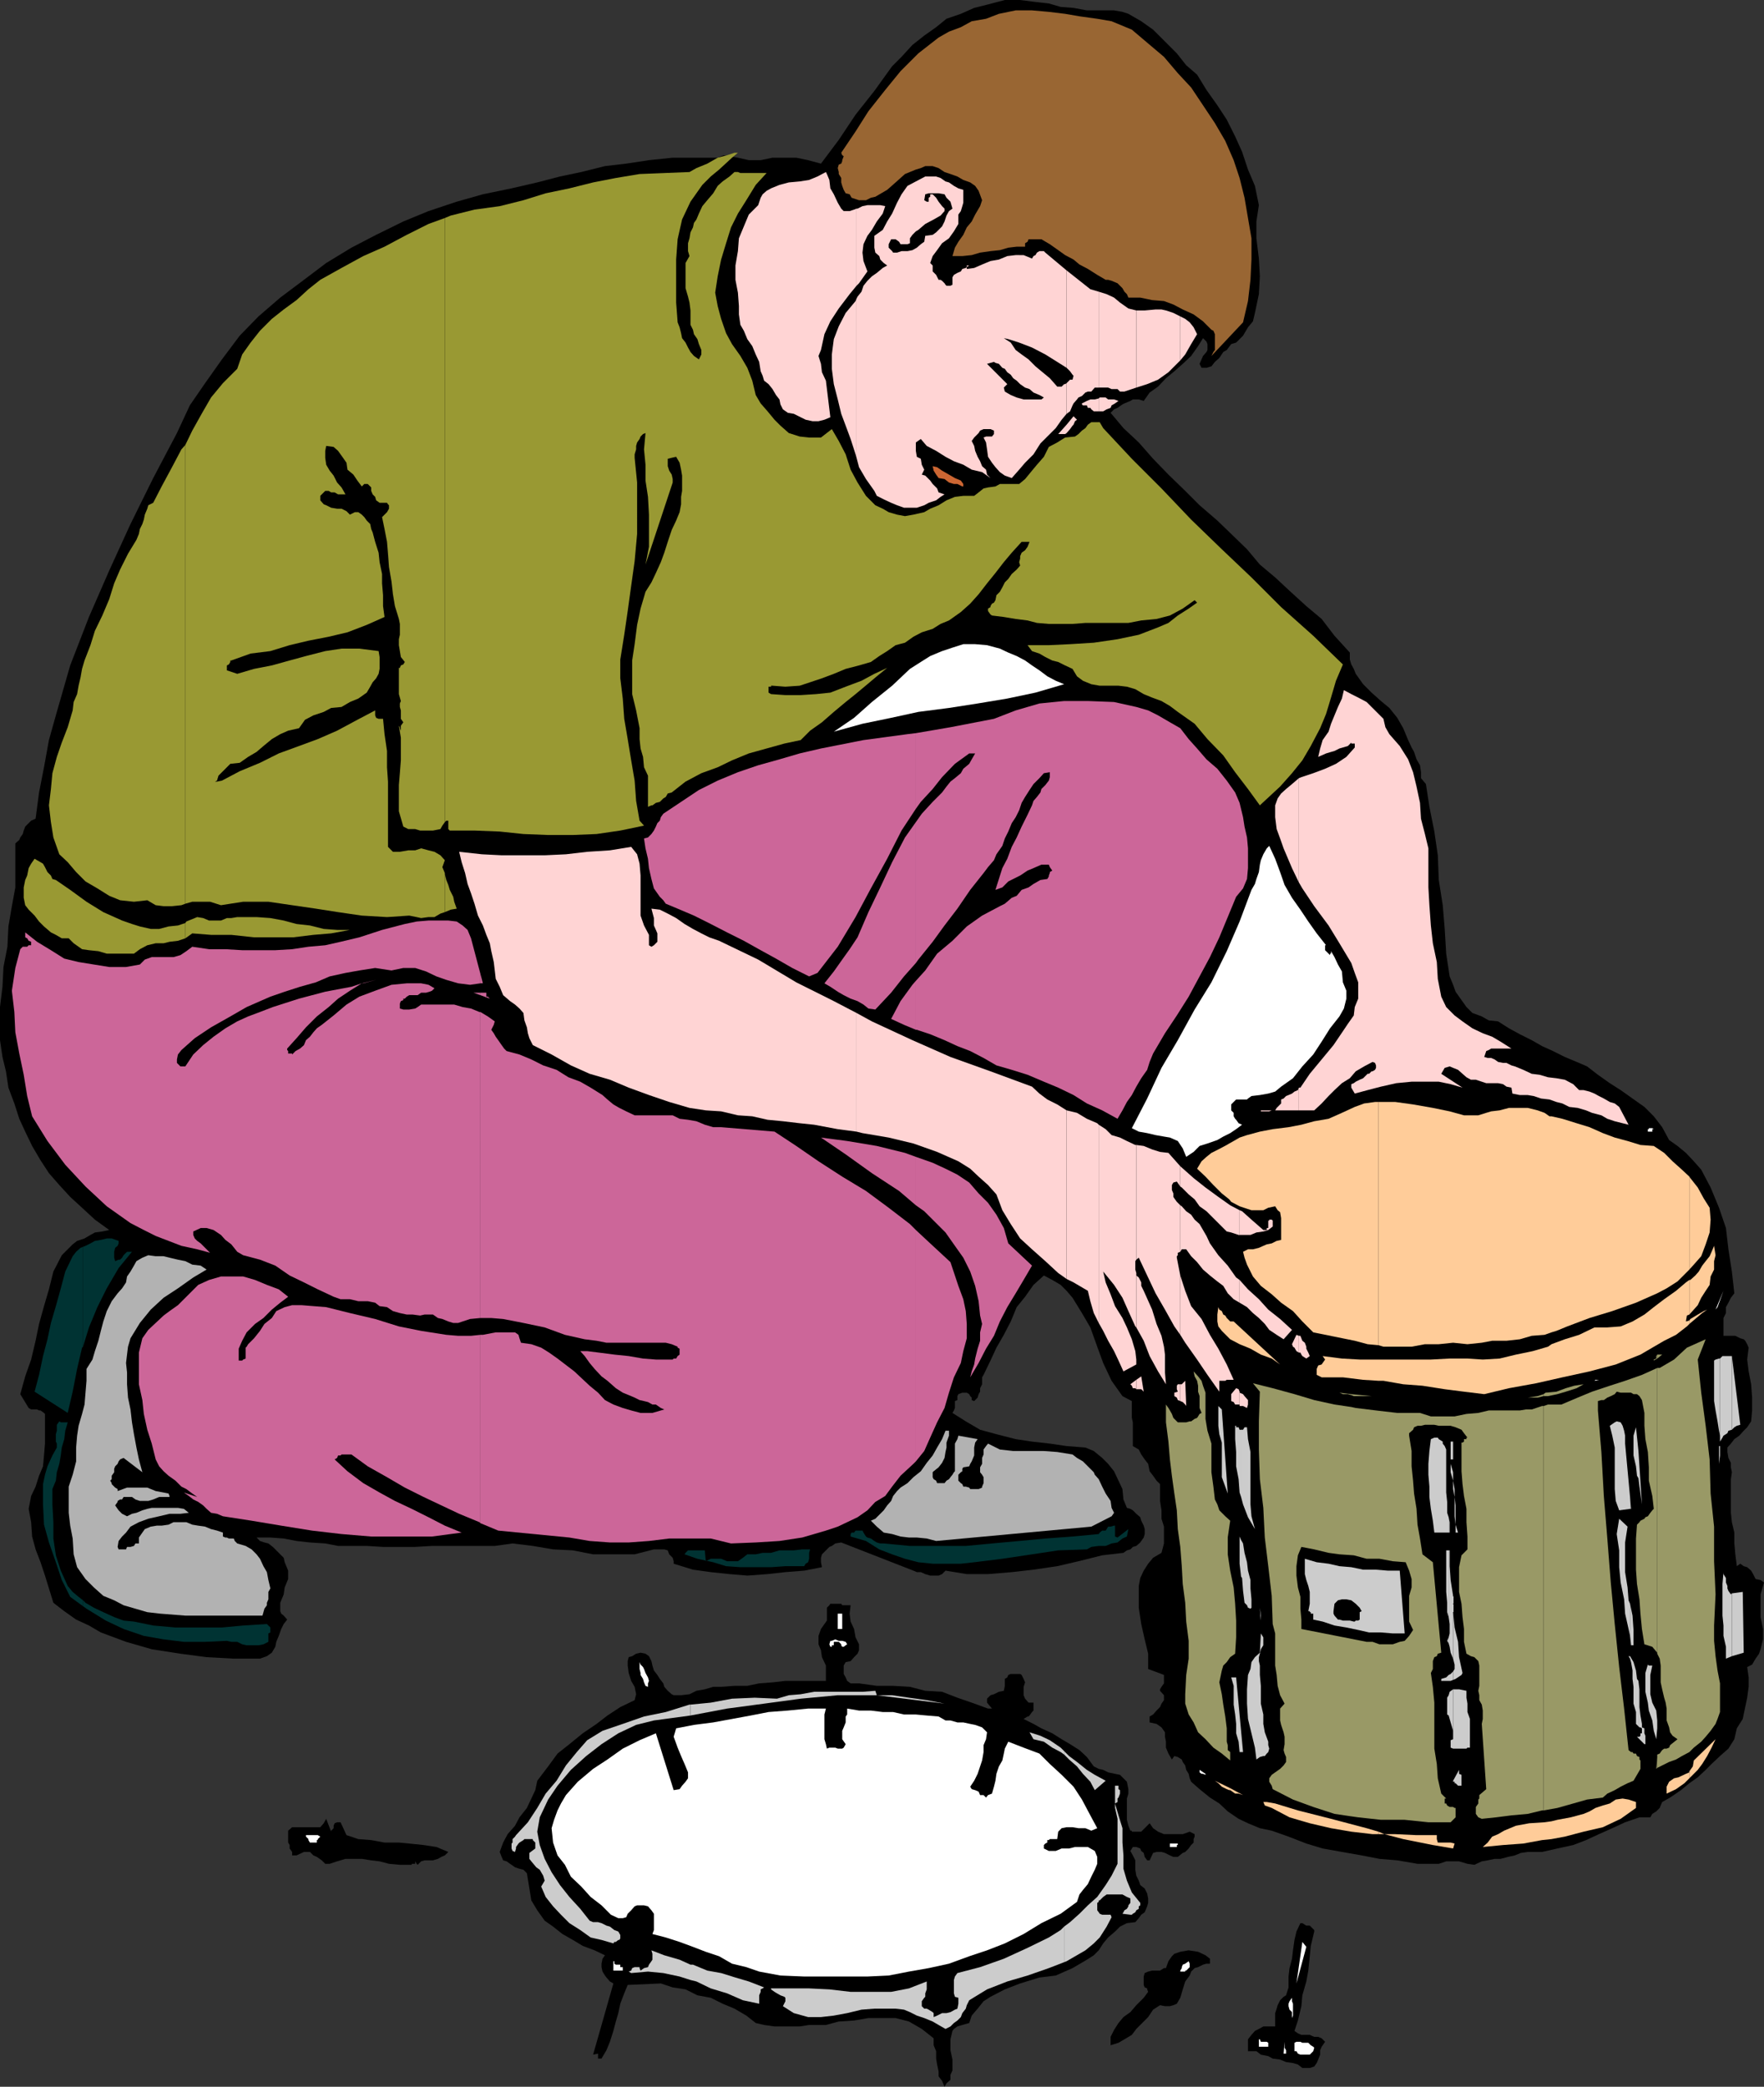 <svg xmlns="http://www.w3.org/2000/svg" width="356.902" height="422.098"><rect width="100%" height="100%" fill="#333333" stroke="none"/><path d="m242.203 15.098 1.899 3.101 2.199 3.098 1.902 2.902 1.7 3.399 1.398 3.101 1.199 3.598 1.402 3.3.801 3.903-.5 3.297v3.402l.5 4.098.2 3.601-.2 3.602-.8 3.797L253.5 65l-1 1.2-1 1.698-1.398 1.399-1 .3-.899 1.2-.703.402-.797 1.2-.902.8-.7.899-1 .3h-1l-.398-.8.399-.899.3-.699.7-.8.199-.403v-1.2l-.2-.5-.699-.699-1 1.602L241 72l-1.7 1.598-1.698 1.5-1.7 1.402-1.601 1.7-1.7 1.198-1.199 1.7-1-.301h-1.199l-.5.3-1.203.5-.398.2-1 .703-.7.297-.699.703 2.598 3.098 3.101 2.902 2.899 3.297L236.402 96l3.399 3.297 2.902 2.902 3.598 3.098 2.8 2.703 3.2 3.098 2.601 3.101 3.098 2.598 2.902 2.703 3.399 3.098 3.101 2.601 2.598 3.399 3.102 3.402v1.398l.3 1 .5.899.399 1 1.5 2.101 1.699 1.7 1.902 1.699 1.7 1.402 1.601 2 1.2 2.098.5 1.203.5 1.2.699 1.5.5.898.5 1.5.699 1.199.199 1.402v1.2l1 1.199.703 4.601 1 5 .7 4.801.199 5 .8 5.098.399 4.8.3 5 .7 4.602.699 1.7.5 1.398 1.203 1.699 1 1.402 1.2 1.2 1.898.699 1.402.8 1.899.2L305.3 208l2.199 1.2 2.402 1.198 2.098 1.2 2.203 1 2.399 1.199 2.398 1 2.102.902 2.199 1.7 2.402 1.699 2.2 1.402 2.398 1.7 2.402 1.698 1.899 1.899L336.3 228l1.402 2.598 1.7 1.199 1.699 1.402 1.601 1.7 1.5 1.699 1.899 3.601 1.699 4.098 1.402 4.101.5 4.301.7 4.5.5 4.399-.7.902-.5 1-.5.898v1.2l-.5 1v3.601h2.399l1 .5.699.2.3.3.399.7.3.699-.3 2.402.3 2.398.5 2.602.2 2.7v2.597l-.2 2.203-.8 1.2-.7.698-.898 1-1 .7-.699.902-.703.797v.902l.203 1.2.5 1v.898l.2 1-.2 1.402V306l.2 1.898.5 2.102v2.2l.199 2.198.3 2.399.7-.5.699.5.699.203.8.7.403.698.5 1 1 .2.7.5-.7 2.402v4.598l.5 2.402v2.098l-.5 2-.3.902-.7 1-.703 1.2-1 .5.3 2.097v1.902l-.3 2.2-.398 1.898-.5 2.402-1.2 1.899-.5 2.199-1.199 1.902-1.703 1.5-1.7 1.598-1.198 1.203-1.602 1.5-1.7 1.2-1.698 1.398-2.2 1.5-1.601.902-.301.7-.2.5-.698.698-.801.5-.399.7h-2.199l-2.902 1-2.598 1.199L323.5 371l-2.598 1.2-2.601 1-3.2.698-3.101.7h-2.898l-1.399.199-1.203.5-1.398.3-1.5.403h-1.2l-1.402.297-1.2.203-1.5.7-1.398-.2-1.699-.5h-2.601l-1.5.5H286.8l-4.098-.703-3.601-.297-3.602-.703-4-.7-3.898-.699-3.301-1-3.598-1.398-3.402-1.203-2.399-.5-2.402-1-1.898-.899-2.2-1.5-1.699-1.601-1.902-1.2-2.098-1.699-1.703-1.5-.297-.699-.203-.902-.5-.797-.2-.902-.5-.7-.198-.5-.801-.5-.7-.199-.5.7-.699-1.2-.5-1.199v-1.203l-.199-1v-.899l-.703-1-1-.699-1.398-.3v-1.2l.699-.402.7-.797.703-.703.297-.7.5-.699v-1l-.797-.898v-.3l.297-.5.5-.7v-1.703l-.5-.2-2.7-1V334.5l-.698-2.902-.7-3.098-.5-3.3v-4.403l.301-1.598.7-1.5.898-1.402 1-1.2 1.699-1 .5-1.898v-3.402l-.5-1.598V305.5l-.297-1.902v-3.399L234 299.5l-.7-1-.698-.902-.301-1.5-.7-.899-.699-1-.5-1-1.199-.699v-4.8l-.203-.903v-3.399l-1.898-1-2.2-3.101-1.699-3.598-1.203-3.3-1.398-3.899-1.7-2.902L217 262.5l-1.2-1.402-1.198-1.2-1.7-1-1.699-.898-2.101 1.898-1.7 2.399-1.699 2.101-1.203 2.899-1.398 2.703-1.5 2.598-1.2 2.601-1.402 2.899-.297.5V280l-.402.797v.703l-.301.5-.2.7-.698.698-.5-.199v-.5l-.301-.3-.2-.399-.5-.3h-.898l-.8.3-.2.398v.801l-.5.2v1.398l-.203.5-.297.5 2.7 1.703 2.898 1.7 3.3.898 3.899 1 3.3.5 3.602.402 3.399.5 3.8.297 1.7.703 1.699 1.398 1.203 1.2 1.2 1.5.898 1.902.8 1.7.2 2.097L228 305l.703.2.5.3.7.7.8.698.2.7.5 1 .199.699v1l-.2.703-.5.7-.199.3-.8.7-.7.198-.5.5-.703.2-.7.5-4.3.5-4.797 1.199-4.3 1-4.801.703-4.399.5-4.8.398h-4.301l-4.301-.699-.7.7-.699.3h-1.699l-1-.3-.902-.399h-.801l-.7-.3-14.597-5.7-1.203.2-.7.5-.5.198-1.5 1.5-.198.7V316l.199 1-3.598.7-3.8.3-3.602.398-4.098.301-3.601-.3L143.8 318l-3.598-.5-3.902-1.203v-.5l-.2-.7-.699-.699-.3-.8-.7-.2H132.3l-3.899 1H120l-4.098-.8-4-.2-4.101-.699-4.098-.5-3.601.5h-12.7l-3.402.2h-6.5l-3.297-.2h-5.8l-2.602-.5-3.098-.199-2.703-.3-2.598-.5-2.699-.2h-2.8l.699.7.898.3.8.2.903.698 2.2 2.2.199.902.699 1.7v1.698l-.7 1.7-.199 1.402-.699 1.7v1.698l.2.5.5.399.699.8-.7.903-.5 1-.5 1.398-.5 1.2-.199 1-.703 1.199-1 .703-1.398.5H47.3l-5.5-.3-5.301-.7-5.797-.902-5.203-1.5-5.098-1.899L18 328.797l-2.598-1.2L13 325.899l-2.2-1.699-.898-2.902-.8-2.598-.899-2.7-1-2.602-.703-2.601-.2-2.899-.5-2.699.5-2.601.903-1.899.7-2.199.8-1.902.2-2.2.199-2.398v-6l-.2-.203-.699-.5h-.3l-.403-.2H6.3l-.5-.3L4.103 282l1-3.602L6.3 275l.902-3.8.7-3.403 1-3.598 1-3.402.898-3.598 1.699-3.3 1.203-1.2 1-1 .899-.699 1.5-.5 1.199-.703.902-.5 1.5-.2 1.399-.3-2.899-2.098-2.601-2.402-2.399-2.2L12 239.7l-2.098-2.402-1.699-2.598-1.703-2.902-1.398-2.899-1.2-2.601-1-3.098-1.199-3.2-.5-3.3-.703-2.903-.5-3.399V203.7l.5-4.101.203-4L1.5 191.5l.203-4.102.7-4.101.699-3.797v-8.902l.8-.7.2-.5.5-.699L4.8 168l.3-.8 1.2-1.2.902-.402.7-5.301 1-5.098 1-5.5 1.398-5 2.902-10.101L18 124.797l4.102-9.399 4.3-9.398L31 96.7l4.8-9.102L38.403 82l3.098-4.5 3.402-4.8 3.598-4.802L52.3 64l4.403-3.8 4.797-3.602 4.5-3.399 5.102-3.101 5-2.598 5.5-2.703 5.101-2.098 5.7-1.902 5.3-1.5 5.797-1.2 5.203-1.199 4.598-1.199 4.3-.902 4.801-1.2 4.301-.5 4.598-.699 4.8-.5h9.102l1.2-.5 2.898.5 2.199.5h2.402l2.399-.5h4.8l2.399.5 2.602.7 3.601-4.801 3.399-5.098 3.8-4.8 3.598-5 1.902-1.899 2.2-2.402L187 7.199l2.402-1.699 2.098-1.703 2.902-1 2.7-1.2 2.8-.699L203.301 0h3.101l3.098.398 2.703.301 2.399.7 2.601.199 2.7.5h5.5l1.699.3 1.199.399 2.601 1.5L233.301 6l2.402 2.398 2.399 2.399L240 13.199l2.203 1.899"/><path fill="#963" d="m229 6 3.3 2.797 3.2 2.703 2.8 3.297 2.7 2.902 2.402 3.598 2.399 3.601 2.101 3.602 1.7 3.898L250.8 36l1 4 .699 4.098.703 4.101V52.5L253 56.598l-.5 4.3-1 4.301L245.102 72l.398-.8.3-.403v-3.2l-.3-.699-.398-.199-1.7-1.699-1.902-1.402-2.2-1-1.898-1-1.902-.7-2.398-.199-2.399-.5h-2.402L228 59.5l-.5-.5-.398-.703-1-1-1.2-.5-.699-.2h-.5l-1.703-1-1.898-1.199-1.7-.898-1.199-1-1.703-.902-1.398-1-1.7-1.2-1.699-1h-2.601l-.2.5-.5.301v.7h-1.699l-1.703.199-1.7.5-1.898.199-2.101.3-1.7.5-1.898.2h-2l.5-1.7.7-1.199 1-1.398.699-1.5 1-1.203.699-1.399 1-1.699.402-1.199-.703-1.902-.7-1-1-.7-1.398-.5-1.199-.699-1.402-.5-1.2-.402-1.199-.797-1.199-.402h-1.5l-.902.402-1 .297-2.2.902-1.898 1.7-1.703 1.5-2.398 1.398-.899.203-1 .5h-1.402l-1.5-.5-.399-.703-.8-.2-.399-.699-.3-.8-.2-.7V36l-.5-.8v-.403L169.5 34l.203-.703.5-.2.2-.5v-.199l.3-.8-.3-.2-.2-.5 2.899-4.3 2.601-4.098 3.399-4.3 3.101-3.802 3.598-3.601 4.101-3.2L192 6.399l2.402-.898 2.2-1.203 2.898-.5 2.602-1 3.398-.7h3.3l3.403.301 3.297.399 2.902.5 3.598.5 2.902.5L229 6"/><path fill="#993" d="m37.5 189.797 1.402-1 3.801.3h4.098l4.601.5h7.899l4.101-.5 3.598-.3 3.8-.7h-2.597l-2.703-.199-2.797-.699-2.703-.3-2.598-.7-2.699-.5-2.8-.199H48l-1.2.2h-.898l-1.199.5h-2.402l-1.2-.5-1.199-.2-2.199.898-.203.301v3.098"/><path fill="#993" d="m37.5 186.7-1.5.5-1.898.198-1.899.5H30.5l-2.2-.5-1.597-.5-2-.699-3.8-1.699-3.403-2.102L14.203 180l-2.902-2-.7-.203-.3-.7-.7-.699-.5-1-.398-.699-.5-.3L7.5 174l-.5-.3-.7 1-.5.898-.3 1.5-.398.902-.301 1.5v2.098l.3 1.5.7.902L7 185.2l.902 1.198 1 1 1.399 1.2 1 .5 1.199.699h1.402l1 1 1.7 1.203 1.398.2 1.902.198 1.7.5h5.5L28.3 192l1.5-.8 1.699-.403h1.602l1.199-.297 1.699-.203 1.5-.5v-3.098m.001-3.902 1.402-.399H42.5l2.203.7 4.5-.7h5.098l9.601 1.399 4.5.703 4.801.7 5.098.3 4.5-.3 1.5.3.902.2 1.5-.2h1.2l1.199-.703.898-.297v-7.902l-.5-1.2L90 174l-.898-1-1.2-.703-1.199-.297-1.5-.402L84 172h-1.398l-1.7.297H79.5l-1-1v-13.2l-.2-2.898v-3.3l-.5-3.399-.3-3.102h-.898l-.5-.199-.2-.5v-1l-3.601 1.899-4.098 2.199-3.902 1.703-3.801 1.398-4.098 1.5-3.8 1.899L48.5 156l-3.598 1.898-1 .2H43.5l.402-.2.301-1 1.7-1.699.398-.402.3-.297 1.899-.203 1.703-1.2 1.7-1 1.398-1.199L55 149.5l1.703-1 1.598-.703 2.199-.5 1.203-1.7 1.7-.898L65.5 144l1.5-.8 2.102-.2 1.699-1 1.699-.703 1.703-1.2.7-1.199.5-.898.699-.8.5-.903.199-1v-2.399l-.2-1.199-3.898-.5h-3.601l-3.301.5-3.899 1-3.3.899-3.602 1-3.598.699-3.402 1-2.098-.7v-1l.399-.199.3-.5v-.3h.2l3.902-1.399 4-.5 3.899-1.199 3.8-.902 4.098-.801 3.8-.899 3.903-1.5 3.598-1.601-.301-2.2v-2.199L77.3 118v-1.902l-.5-2.399-.198-1.902-.7-2.2-.5-1.898-.3-.699-.2-1-.699-.703-.5-.7-.5-.5-.703-.5h-.7l-1 .5-.698-.699-1-.5h-.899L67 102.7l-1-.5-.5-.199-.7-.8v-.903l1-1h.7l.5.3h.703l.7.403h1.5l-.801-1.402-.899-1L67.5 96.2l-.797-1L66 94l-.2-1.402v-1.399l.2-1 1.5.2.902.8 1 1.399.7 1L70.3 95l1.199 1 .8 1.2.903 1.198.5-.5h.7l.699.7v.699l.3.703.5.5.2.7.699.5h1.5l.199.3.203.2v.698l-.402.7-1 1 .5 2.402.5 2.598.2 2.402.203 2.7.5 2.898.297 2.601.402 2.399.801 2.601.2 1v2.2l-.2.898v1.203l.399 2.398.8 1-.3.5-.5.2-.2.5h-.199v5.3l.399 1.399-.2.5V143l.2.7v1.698l.5.7-.5.699v1l-.2-.5v-.2l-.199-.3.399 2.402v4.598l-.2 2.601-.199 2.399v5.3l.899 3.102 1 .5H84l1 .301h2.602l1.5-.3.398-.7.5-.703v-122.2l-3.297 1.2-4.402 2.203-4.5 2.398-4.301 1.899-4.398 2.402-4.301 2.399-2.399 1.902L60 60.7l-2.598 1.898L55 64.5l-2.398 2.398-1.899 2.399L49 71.699l-1 2.899-2.898 2.902-2.399 2.898-1.902 3.301-1.899 3.399L37.5 90v92.797"/><path fill="#993" d="m37.5 90-.797.898-1.902 3.602-2.098 3.898L31 101.7l-1 .5-.2.7-.5 1.199-.198 1-.301.902-.5 1-.2 1-.5 1.2-1.699 2.8-1.601 3.2-1.2 2.8-1 3.2-1.398 3.3-1.5 3.098-.902 2.902-1.2 3.098-.5 1.699-.3 1.703-.399 1.7-.3 1.698-.7 1.602-.199 1.7-1 3.398L12.5 150.2l-1 2.899-.898 3.3-.301 3.2-.399 3.3.399 3.399.5 3.101L12 172.797l1.703 1.601 1.7 2 1.898 1.899 2.402 1.402 2.399 1.5 2.199.899 2.8.3 2.7-.3 1.699 1 1.602.199H34.8l1.902-.2.797-.3V90M90 188.098l3.402-.7-.699-.5h-1.5l-.902.301H90v.899m0-.898-.7.198-.698.5-.7.2-.5.5 2.598-.5v-.899m0-2.699 1.203-.5 1.2-.203-.5-1.399-.2-1L91 180l-.297-1-.402-1-.301-1.203v7.703m0-18.203.3-.297h.403v1.7l.297.3h5l5.102.2 4.8.5 5 .198h5l4.801-.199L125.5 168l4.8-1-.898-1-.699-4-.3-4.102-.7-4.101L127 149.5l-.7-4.102-.3-4.101-.5-4.098v-3.8l.8-5 .7-4.801.703-5.098.7-5 .5-5.5V97.598l-.5-5v-.7l.3-1V90.2l.2-.699.5-.703.199-.5.5-.5.5-.2-.301 3.301.3 3.102v3.2l.5 3.3.2 3.598v6.5l-.7 3.601 5.5-16.601v-.7l-.199-.898-.5-.8-.3-.903v-1.5l.8-.2.899-.199.699 1.2.3 1.402.2 1.2v3.097l-.2 1.203v1.5l-.3 1.598-.7 1.699-.898 1.902-.8 2.399-.7 2.199-.699 1.902-1 2.2-.902 1.898-1.2 1.902-1 3.399-.699 3.3-.5 3.899-.5 3.3v6.801l.801 3.301.7 3.598v2.203l.199 1.898.5 1.7.199 2.101.8 1.7v6.3l.7-.3H132l.703-.5.797-.2.703-.699.5-.3.399-.7.8-.203 2.801-2.2 3.2-1.699 3.3-1.199 2.899-1.402 3.398-1.399 7.203-2L162 149.7l1.902-1.902 2.399-1.7 2.402-2.097 2.399-2 2-1.602 2.398-2 1.902-1.601 2.098-1.7-2.598 1.2-2.601 1.402-3.2 1.2-3.101 1.199-2.898.3-3.102.2h-3.098l-2.902-.2-.5-.3v-1.2h.5v-.199h.3l2.602.2 2.899-.2 2.101-.699 2.399-.8 2.402-.903 2.399-1 2.699-.7 2.402-.699 1.7-1.199 1.597-1 1.703-1.199 1.899-.5 1.699-1.203 1.699-.899 2.203-.699 1.598-1 1.699-.7 2.402-1.703 1.899-1.7L198 120.2l1.703-2.199 1.7-2.102 1.699-2.199 1.601-1.902 2-2.2h1.598l-.399 1-.5.7-.699.5-.3.703v.5l-.2.7.2.698-.7.801-1 .899-.703 1-.7.699-.5 1-.5.902-.698.7-.2 1-.3.5-.399.199-.3.5v.199l-.5.3v.5l.5.7.3.203 2.399.297 2.398.402 2.402.301 1.899.5 2.402.2H217l2.602-.2h8.699l2.601-.5 3.098-.3 2.703-.7 2.598-1.402 2.402-1.7.5.5-1.703 1.2-2.2 1.402-1.898 1.5-2.101.898-3.899 1.5-4.3.899-4.801.703-4.801.297-4.297.203h-4.3l.898 1.2 1.5.5 1.199.698 1.402.7 1.2.3 1.398.7 1.5.699.902 1.5 1.2.902 1.699.7 1.699.3h3.8l1.7.2 1.703.5 1.7 1 1.699.699 1.898.699 1.703 1 1.598 1.203 3.402 2.398 2.598 3.102 3.199 3.297 2.402 3.402 2.598 3.399 2.402 3.3 4.098-3.8 2.402-2.7 2.098-2.601 1.703-2.899 1.899-3.601 1.199-2.899 1-3.3 1-3.399 1.402-3.3-6-5.801-6.5-5.801-6-6-6-5.7-6.203-6-6-6.3-6-6-5.797-6.2-.703-1.199h-1.7l-.698.5-.5.7-.7.5-.699.699-.703.5-2 .203-1.598 1-1.699.898-1 2L209.801 94l-1 1.2-1.399 1.698-1.199 1h-3.902l-.899.5-1.5.2-.902.199-1 .8-.898.7h-2.2l-1.699.203-1.703.7-1.598 1-1.699.698-1.203.7-2.2.5-1.698.3-1.602-.3-1.7-.5-1.198-.7-1.5-.699-1.899-1.902-1.703-2.7L172.102 95l-1-3.102-1.399-2.699-1.402-2.402-2.2 1.703h-2.398l-1.902-.203-2.2-.7-1.699-1.5-1.199-1.199-1.402-1.699-1.399-1.601-1-1.7-.699-2.898-1-2.602L149.801 72l-1.7-2.402-1.199-2.2-1-2.898-.699-2.602-.5-2.699.5-3.3.7-3.399 1-3.3 1-3.2 1.398-2.8L151 40.5l1.902-3.102 2.2-2.398H149.8l-.5-.203h-.7l-1 .902-1.398 1-1 .899-.902 1.5-1.2 1.402-1 1.2-.699 1.5-.5 1.198-.5.7-.199.902-.5 1-.203 1.2-.297 1v1.597l.297 1-.797 1.402v5.098l.5 1.703.297 1.2.203 1.597v2.902l.5 1 .2.899.699 1 .3 1 .5 1.199v.902l-.5 1-1-.699-.699-.8-.5-.903-.5-1-.703-.899-.2-1-.3-1.199-.398-1-.301-4V52.5l.3-4.102.899-4 1.703-3.601 2.399-3.399L143.8 35.7l1.699-1.402 2.602-2.399 1.199-1h-.7l-1.5.5-1.898.5-2.101 1.2-2.2.902-1.402.797-5.098.203-5 .2-4.8.8-4.602.898-4.797 1.2-4.8 1-4.5 1.402-4.801 1.2-5.102.698-4.797 1.2-1.203.5v122.199"/><path fill="#ffd4d4" d="m173.3 228.898 1.2.301 5.3.899 5 1.199 4.802 1.703 4.3 1.898 2.399 1.5L198 238l1.902 1.7 1.7 1.898 1.199 3.199 1.699 2.8 1.902 2.903 2.399 2.2 2.699 2.398 2.602 2.402 1.699 1.2v-34.102l-1.899-1.2-2-1-1.601-1.199-1.5-1.402-8.399-3.098-8.101-2.902-7.7-3.399-8.199-3.8-3.101-1.7v24"/><path fill="#ffd4d4" d="m173.3 204.898-4.597-2.398-7.601-3.8-7.7-4.602-7.902-3.801-2-.7-1.598-.8-1.699-.899-1.703-1-1.7-1.199-1.698-.902L133.5 184l-1.7-.203.5 1.902v1.5l.403.899.297.699v1.703l-.7.7-.5.3-.5-.3v-2.102l-1-1.899-.698-2v-8.101l-.2-2.399-.5-1.902-1.199-1.5-4.3.703-4.602.297-4.301.5-4.297.203H101.5l-4-.203-4.598-.5.5 2.101.7 2.2.5 2.199.699 1.902.699 2.098.703 2.402 1 2 .7 1.899.699 1.699.3 1.601.5 2.2.2 1.699.199 1.703.8 1.598.7 1.699 1.402 1.203 1 .7.899.8.8.898.2 1.5.5 1.399.199 1.203.3 1 .7 1.398 3.8 1.899 3.899 2.203 3.8 1.7 4.102 1.198 3.801 1.602 4.098 1.5 4.101 1.398 4.098 1.2 3.3.5 3.102.199 3.399.8 2.902.2 3.098.703 3.101.297 3.399.402 2.902.301 4.797.898 3.8.5v-24m0-112.3.5 1.902 1.403 2.398 1.7 2.399.5 1 1.398.703 1.5.7 1.199.5 1.402.5h2.598l1.5-.5.902-.5 1.5-.5.899-.7.8-.5-1.199-.402-.3-.801-.899-.899-.5-.699-1-1L186.5 96l.5-1-.5-1-.2-1.203-.8-.399-.2-1.199V89.5l1-.703 1.2 1.402 1.902 1 1.899 1.2 1.699.898 1.902.703 1.7 1 2.101.5 1.7 1.2-.7-.7-.203-1-.797-.703-.402-1-.5-.899-.5-1.199-.2-1-.5-1 .5-.699.2-.203.699-.7.3-.5.7-.3h1.402l.7.3v.7l-.399.5H199.5l-.5.203.5 1 .203 1.398.2 1.5.8 1.2.7.902.898 1 1 .7 1.402.5 1.5-1.7 1.2-1.402 1.699-1.7L210.5 89.7l3.102-3.101 1.199-1.7 1-1.199v-29l-4.301-3.601-.297-.301h-.902l-.5.3-.301.5-.398.2-.301.5-1.7-.7H205.5l-1.7.2-1.698.703-1.7.297-1.699.703-1.601.7-1.5.198V54l-.2.2-.699.198-.3.5-.7.301-.703.399-.297.5v1.5l-.402.199h-.801l-.2-.2-.198-.3-.5-.5-.301-.2h-.399l-.5-1-.699-.699V53.7l-.5-.5.5-1.402.899-1.2 1-1.398 1.398-1 1-1.402.902-1.5v-1.899l.5-.699.301-1 .2-.699v-2.602l-1-.3-.903-.5-1-.7-.7-.199-1-.699-.898-.3h-2.199l-1.902 1-1.7.898-1.199 1.699L181.5 41l-1 2.2-1 1.597-.898 1.703-1.7 1.2v2.398l.2 1 .8.699.2.703.699.7.699.5-.898.5-1.2 1-1 .698-.902.899-.797 1-.402 1.203-.801 1-.2.398v32.2"/><path fill="#ffd4d4" d="m173.3 60.398-.198.5-2 2.399L169.703 66l-1 2.598-.402 3.101v2.899l.402 3.101.797 3.098.703 2.902.899 2.399 1 2.699 1 3.101.199.7v-32.2m-.001-2.601.5-.5 1.7-2.399-.797-2.101-.203-1.7.203-1.699.797-1.699.902-1.199 1-1.703 1.2-1.598.5-1.5-1-.199H175.5l-1 .2-1 .5h-.2v15.597"/><path fill="#ffd4d4" d="m173.3 42.2-.5.198-.898.301h-1.199l-.5-.5L169.5 41l-.797-1.703-.703-1.2-.2-1.699-.5-1.199-.198-.402-1.7.902-1.699.7-1.902.3-2.2.2-1.898.5-1.703.699-.898.5-.801.699-.399.703-.5 1.5-1.902 1.898-1 2.399-1 2.402-.2 2.598-.5 2.902v2.899l.5 2.601.2 2.7v1.699l.3 2.101.7 1.2.703 1.699 1 1.402.7 1.7.699 1.5.3 1.898.399.902.3 1 .899.7.8 1 .7 1.198.703.899.2 1 .5 1 1 .703 1.199.2L163 84.897l1.402.301h1.2l1.199-.3 1.199-.5-.898-7.399-.801-1.703-.2-1.7-.5-1.597.5-1.203.7-3.2L168 65l1.703-2.602 2.2-2.898 1.398-1.703V42.199M215.8 258.7l1.403.698 2.899 1.7.5 2.101.699 2.399 1 2V227.5l-.301-.3-2.098-.903-2-1.2-2.101-.5V258.7M215.8 87.598l.7-.801.5-.7.203-.199.297-.699.402-.3-.699-.7-1.402 1.7v1.699m-.001-1.7-1.698 1.899h1.398l.3-.2v-1.699m0-2.198.7-.5.5-1.2.203-.402.7-.801.3-.399.7-.3.699-.7.5-.199h.699l.699-.8h.8V59l-1.698-.5-4.801-3.8v29"/><path fill="#ffd4d4" d="m222.3 267.598.903 1.601 1 2 1.2 2.098.898 1.902 1 2.2 2.601-1.399v-1l-.199-1.703-.703-2.399-1-2.398-.898-1.902-1.5-2.399-.899-2.402-1-2.399-.5-2.199 2.2 2.7 1.699 2.601 1.199 2.7 1.402 3.097.2.203v-11l-.2-.703v-1.7l.2-.3v-23.2h-.2l-1.703-.8-1.398-.7-1.7-.5-1.199-1.199-1.402-.898v40.098M222.3 83.2h.903l.7-.403.8-.297.2-.5.699-.402.699-.5-.899-.301h-1.199l-.5-.399H222.5l-.2.2v2.601"/><path fill="#ffd4d4" d="m222.3 80.598-.8.199h-.898l-.7.3-1 .5v.2l.2.203h.8l.2.5h.5l.199.297.5.402h1v-2.601m-.001-2.2h1.903l.7.301h1.199l.5.5h.898l2.402-.8V62.796l-1.601-.399-1.7-1.199-1.199-1-1.5-.699-1.601-.5v19.398M229.902 281h1l.5.5-.5-3.102-1 .7V281"/><path fill="#ffd4d4" d="m229.902 279.098-1.199.902.297.297.203.5h.5l.2.203v-1.902m-.001-10.598 1.5 2.7 1.2 3.097 1.699 3.101 1.601 2.602-.199-2.402V274l-.203-1.602-.5-2.199-1-2.402-.898-2.899-1.7-3.8-.5-1v-.7l-.5-1-.5-.398v-.5 11m0-13.703.5-.399 1.7 3.602 1.699 3.598 1.902 3.3 1.899 3.399L238.8 270v-12l-.7-3.602v-.3l.2-.2v-.5l.5-.199v-9.402l-.7-.7-.5-.699-.199-.3v-.7l-.3-.699v-1l.3-.5.7-.199.699 1v-4.102l-2.399-2.699-1.699-.199-1.601-.5-1.7-.703-1.5-.2v23.2m.001-176.399 2.2-.699 2.199-.902 2.101-1.5 2.399-2.399V64l-1.399-.703-1.5-.5-.902-.2h-1.2l-2.198.2h-1.7v15.601m8.898 205 .5.2.5.5.2.3-.2-5.101-.5.5-.198.203h-.301v3.398"/><path fill="#ffd4d4" d="M238.8 280h-.5l-.198.297V281l.199.5-.7.2v.698l.5.301.2.5.5.2V280m-.001-10 1 1.598 2.403 3.402 2.098 3.098 2.402 3.402v-2.203h1.2l.3-.2h1.399L248.203 276l-1.703-3.203-1.7-2.797-1.698-3.203-2.102-2.598-1.2-3.101-1-3.098v12m0-16.8.302-.5H240l1 1.398 1.203 1.199 1.2 1.5L244.8 258l1.5 1.2 1.199.898.902 1.5 1.2 1.199 1.199.703v-4.602l-.7-.5-1.699-2.398-1.902-2.102-1.7-2.398-.698-1.5-.7-1.203-.699-1.2-1-.898-.703-1-1-.699-.898-1-.301-.203v9.402m0-13.199.302.2 1.398 1.398 1.203 1 1 1.402 1.399 1 1.398 1.398 1.203 1.2 1.5 1.5.899.199 1.5.5h.199v-5l-1.899-1-2.402-1.7-2.598-1.898-2.402-1.902-2.7-2.399V240m0-167.102 1-1.199 1.2-2.101 1.203-2-.703-1.399-.797-1-.902-.699-1-.5v8.898m11.999 211.2v.3h.7l.8.399.2-.7v-.898l-.7-.8-.3-.399-.7-.3v-.2 2.598"/><path fill="#ffd4d4" d="m250.8 281.5-.198-.5-.5-.203-1 1.203v1.398l.5.2.3.5h.899V281.5m-.001-18 1.5.898 1.2 1.2 1.203 1 1.2 1.199.898 1.203 1.5 1 1.402.898 1.7-1.898-2.403-2.203-2.398-1.899-1.899-2.101-2.203-2-1.7-1.899v4.602m0-13.703h2.2l1.203-.5 1.399-.2 1-.3.898-.7v-1.199l-.2-.199h-.5v.2h-.198v1.5h-.301v.398h-.7l-2.398-2.098-1.902-1.699-.5-.203v5m11.999 23.801h.302l.199.402.199.297.8.5.7-.5-.297-.7-.402-.8v-.399l-.301-.8-.5-.399-.398-1h-.301v3.399"/><path fill="#ffd4d4" d="m262.8 270.2-.5-.2-.898 1.898.2.5.3.2.399.699.5.3V270.2m-.001-45.602h3.102l1.5-1.399 1.399-1.5L270 220.5l1.5-1.402 1.602-1 1.199-1.399 1.699-1 1.703-.902.5.203.2.5v.5l-.2.398-.5.301h-.203l-.5.5h-.297l-.203.2-.7.699-.698.3-.801.399-.399.3-.5.2V220l.7 1.2 2.601-.7 2.7-.703 3.097-.7 3.102-.3h5.5l2.398.5 2.402.703-4.3-2.8.699-1.2 1-.3.699.3 1 .398.902.801.801.7.899.5h1l1.199.398.902.3h2.399l1 .2.699.5 1 .203.199 1.2 1.5.3h1.602l1.199.2 1.5.5 1.699.198 1.402.5 1.2.301 1.398.7 1.703.199 1.7.5 1.199.5 1.898.5 1.203.699 1.5.5 1.598.402 1.199.301-1.898-3.602-.899-.699-1-.3-1.203-.7-1-.5-.898-.5-1-.402-1.2-.297h-.902l-1.2-1.203-1.698-.899-1.7-.3-1.699-.2-1.703-.5-1.598-.199-1.699-.8-1.703-.7-.7-.199-1-.5h-.698l-1-.203-.7-.5-.699-.297H301l-.7-.203.403-1.2.5-.199.5-.3h4.098l-2.2-1.399-1.699-1L300 209l-2.098-1-2-1.402-1.601-1.2-1.7-1.699-1-2.101-.699-3.598-.199-3.402-.8-3.801-.403-3.598-.297-4.101L289 179.5v-7.902l-.7-2.899-.8-3.101-.2-3.2-.698-3.3-.7-2.899-1-2.601-1.699-2.7-2.101-2.398-.801-1.402-.399-1.7-1-1L277.5 143l-1-1-1.7-.902-1.398-.7-1.5-.8-.402 1.699-.797 1.703-.703 1.7-.7 1.698-.5 1.602-1.198 1.7-.5 1.698-.399 1.7.7-.301.898-.399 1-.3.699-.2 1-.5.703-.199 1-.3.7-.7v.2h.699v.8l-1.7 1.899-2.101 1.402-2.2 1-2.398.898-2.402.801-.5.2V178.5l.699 1.2 2.402 3.597 2.899 3.902 2.199 3.598 2.402 4 .7 2 .699 1.902V202l-.7 1.7-.199 1.698-1.199 1.7-.8 1.199-2.102 3.101-2.399 2.899-2.402 2.902-1.898 2.801h-.301v4.598"/><path fill="#ffd4d4" d="m262.8 220-.198.5-.7.297-.5.402-.699.301-.5.2-.5.5-.5.198v.801l-.203.2-.7.699-.3.5h-.5 5.3V220m0-62.602-1.398 1.2-1.199 1-1 .902-.703 1-.5 1.398v2.399l.3 2.402.7 1.899.703 2 1.7 4 1.398 2.902v-21.102M195.602 54l.5-.3h-.5zM257.5 224.598h-2.398v.199h1.699l.5-.2h.199"/><path d="m192.703 42.2-.703.5-.5.898-.398 1.199-.5 1-.7.703-.5.5-.699.5-1.5.2-.203 1.198-.7.5-.8.7-.898.5-1 .199h-1.2l-.902.3h-.797l-.203-.3-.7-.7v-.699l.5-1h.903l.7.5.3.5h1.399l.5-.199v-1l.5-.699.699-.703.5-.297 1.402-1.203 1.7-.899 1.398-.8.8-.899v-.5l-.5-.5-.699-.902-.5-.797-.699-.703h-.5v.5l-.3.203v.797h-.403l-.5-.297.203-1.203.7-.2h2l1.199.2.398.703.8.797.403 1.402M213.902 78.2l-1.5-1.7-1.699-1.402-1.203-1-1.398-1.399-1.399-1-1.203-.902-1-1.5-1.398-.899.898.2 2.203.699 2.598 1 2.699 1.402 2.402 1.5 1.899 1.2.699.699.5.699.203.203-.203.797h-.5l-.2.203-.5.5-.3.2h-.2l-.5.5h-.898m-10.8.198.699-.699-4.098-4.101 1.399-.399.3.2.7.199.699.8.5.2.5.699.699.5.5.703.703.5.7.7 1 .698.898.301.8.7 1.2.5.902.5-.5.398h-3.601l-1.399-.399-1.203-.5-1.2-.699-.198-.8"/><path fill="#c63" d="m188.703 94.297.899.203 1 .7L192 96l1.203.7 1.2.5.5.698v.5h-.2l-1-.5H193l-1-.3-.898-.7-1.2-.199-.5-.699-.5-.8-.199-.903"/><path fill="#fff" d="m168.703 148 4.098-2.8 3.601-3.2 4.098-3.3 3.602-3.403 2.199-1.399 1.902-1.199 2.399-1 2.101-.699 2.2-.703h2.398l2.402.203 2.598.7 1.699.8 1.703.7 1.7.898 1.398 1 1.5 1 1.601 1.199 1.7.902 1.699.7-5.801 1.699-5.7 1.199-6 1-5.8.902-6.2.801-5.5 1.2-5.8 1.198-5.797 1.602m99.597 43.2h-.198v1l1 1v-.302h.199v-.5l.699 1.2.703 1.5.797 1.402.203 2.2.7 1.698V202l-.5 2-.903 1.598-1.898 2.402-1.7 2.7-1.699 2.597-2.203 2.402-1.898 2.399-2.399 1.699-1.203 1-1.398.402-1.7.301-1.699.2-.703.5-.2.198h-2.198l-1 1v1.2l.5.5v.699l.3.5.2.203.5.7.699.3-1.2.898-1.199.801-1.402.7-1.2.699-2 .699-1.597.5L241.5 233l-1.5 1-.7-1.703-1-1.5-1.597-.7-1.203-.199-1.7-.3-1.698-.399-1.7-.3-1.402-.7 3.102-6L235 216l3.3-5.602 3.403-6.199 3.399-5.5 3.101-6.3 2.598-6 2.402-6.399.7-1.203.3-1 .5-1.399.2-1.5.199-.898.5-1.203.699-1.2.5-.5L258 173.7l1 2.7.902 2.601 1.5 2.598 1.7 2.402 1.601 2.398 1.7 2.399 1.898 2.402"/><path fill="#c69" d="m97.203 308.098 3.598 1.5L115.203 311l4.098.7 4.101.3h3.801l4.098-.3 4.101-.5h8.399l4.101 1 5-.2 4.801-.3 4.598-.7 4.8-1.402 2.399-.801 1.902-.899 2.098-1 2-1.398 1.602-1.703 2-1.2 1.398-1.898 1.703-2.199 2.598-2.402.5-.5v-46.801l-1.2-1.2-4.3-3.3-4.598-3.399-4.8-2.898-4.801-3.102-4.5-3.101-4.399-2.899-10.8-.898H144.3l-1.7-.5-1.699-.703-1.699-.297-1.703-.203-1.398-.7h-7.7l-1.699-.8-1.402-.7-1.2-.699-1.199-1-1-.898-2.402-1.5-2.098-1.203-2.402-.899-2.398-1.5-2.7-.898-2.402-1.203-2.398-1-2.602-.7-.5-.5-.5-.699-.7-1-.5-.699-.398-.699-.5-.703.5-1 .2-.7-1.399-1-1.5-.898v61.899h2.2l2.398.199 4.101.8 4.301.903 4.098 1.5 4 .898 2.402.301 2 .399h12l1.2.3 1.199.5v.2l.398.199V274l-.398.297-.301.5h-.5l-.2.203h-3.398l-2.601-.203-2.899-.5L124.3 274l-3.098-.402-2.402-.301h-1.399l.899 1 1 1.402 1 1.2 1.402 1.5 1.2.898 1.699 1.5 1.398.902 1.703.7.7.3 1 .5.898.2.8.199.899.5h.703l1 .699.7.3-2.403.7h-2.398l-1.899-.5-1.703-.5-1.898-.7-1.7-.898-1.402-1.5-1.7-1.402-3.097-2.899-3.402-2.601-1.7-1.2-1.601-1-2-.699-2.098-.3-.3-.899-.2-.699-.699-.5H100.3l-2.598.5h-.5v38.098"/><path fill="#c69" d="m97.203 270-1.902.2h-2.598l-2.402-.2-5.098-.8-4.5-.903-4.8-1.5-5.102-1.2L66 264.399 61 264h-1.898l-1.5.398-1.7.801-.902 1.399-1.5 1.199-.898 1.402-1.2 1.5-1.199 1.2-.3.5-.2.199v2.199l-.5.203-.203.2h-.7v-2.403l.7-1.598.902-1.699 1.7-1.703 1.699-1.2L55 264.899l1.703-1.398 1.598-1.203-1.899-1.5-2.402-.899-2.398-1-2.399-.699h-4.5l-2.402.7-2.2 1L36 264l-1.7 1.2-1.198.898-1.602 1.5L30 269l-1.2 1.7-.698 2.898V280l.699 3.2.3 2.8.7 3.2.902 2.8.797 3.2.703 1.398.899 1 1 .902 1.398 1 1.203 1.2 1 .5 1.2.898 1 .699-2.7-.899 1 .7.899.699 1 .5 1 .703.699.7.902.8 1.2.2 1.199.5 5.8.898 6 1 6.2 1 6 .699 6 .5h12.3l6-.797L90 308.598l-3.297-1.7-3.402-1.699-3.399-1.601-3.101-1.7L73.5 300l-3.2-2.402-2.597-2.399.5-.3.2-.5h.5l.199-.2h2l3.3 2.399 3.899 2.199 3.601 2.101 3.801 1.899 3.598 1.703 3.601 1.7L97 307.897l.203.2V270m0-65.3H97l-1.7-.7-1.698-.3-1.7-.5h-6.699l-.703.5-.5.3-1.2.2h-1.198l-.7-.2v-1l.2-.5.5-.203V202h.3l.399-.402.5-.301H84.5l.703-.5h1l.7-.2.5-.199.5-.5-1.2-.699-1.5-.3h-2.902l-3.098.3-3.3 1.2-3.2 1.199-2.601 1.601-2.602 2.2-2.398 1.898-1 .703-.7.797-.699.902-.8.7-.403 1-.797.699-.902.5-.7.699v-.2h-.8v-.5l-.2-.199v-.3L60 210l1.902-2.203 2.2-2.2L66.5 203.7l1.902-1.7 2.399-1.602 2.402-1.5-2.101.7-5.301 1L60.5 202l-5.297 1.7-2.601 1-2.399.898-2.203 1L45.602 208l-2.399 1.7-2.101 1.698-2 1.899-1.602 2.402h-1l-.7-.699v-.703l.2-1 .703-.899 2.7-2.398 3.3-2.203 3.899-2.2 3.3-1.898 3.2-1.402 1.601-.7 2.899-1 3.101-1 3.2-.898 2.8-1.199 3.2-.703 2.8-.5 3.2-.5 3.3.5 2.399-.5H84l2.203.703 2.098 1 2 .7 2.402.698 2.399.301 2.101-.3V197l-1.902-7.203-.7-1.7-1-.898-1.199-.8-1.699-.2h-4l-2.402.2-2.399.5-4.601 1.199-4.598 1.5-3.8.902-3.102.7-3.399.3-3.3.5-3.399.2H49l-3.398-.2H42.3l-3.399-.5-1.199.898-1.203.801-1.398.399h-4.399l-1.402.5-1 1-2.801.5h-3.398l-3.102-.5-3.098-.5-2.902-.7-2.7-1.699-2.8-1.699-2.398-1.902v1l.398.199.3.5.5.203v.7h-.5l-.3.3h-.898l-.5.5-1 3.797-.7 4.601.5 4.301.2 4.098.8 4.3.899 4.301.699 4.301 1 4.098 3.102 5 3.601 4.8L17.301 240l4.3 4L24 245.7l2.402 1.698 2.7 1.399L31.5 250l5.203 2 3.2.7 2.597.698-1.898-1.898-.7-.5-.5-.5-.3-.703v-.7l1.5-.699H41.8l1.402.399 1.5 1 .899 1 1.199.902L48 253.2l1.203.7 3.399.898L55.703 256l2.899 2 2.898 1.398 2.8 1.399 3.2 1.5 1.402.5h1.899l1.699.402h1.902l1.5.301.899.7 1.5.198 1.199.801 1.402.399 1.399.3H83.5l1.5.2.902-.2h1.7l1 .7.898.199 1.203.5 1 .3h1l2.399-.8 2.101-.2V204.7m0-3.403 1.899.703-.399-.402h-.3v-.801h-1.2v.5"/><path fill="#c69" d="M97.203 200.797h-1.402l1.402.5zm0-1.899h.5l-.5-1.898zm88.097 96.7 1.7-2.098 1.203-2.703 1.399-3.098 1.5-2.902.898-3.098 1-3.101 1.402-2.899.5-2.402.7-2.598v-2.902l-.2-2.598-.5-2.402-1-2.7-.699-2.097-.902-2.703-4.098-3.797-2.902-2.703v46.8"/><path fill="#c69" d="M185.3 243.797 187 245l2.402 2.398 1.899 1.899 1.902 2.703 1.7 2.398 1.398 2.801 1 2.899.699 3.101.3 2.899.403 1.699-.402 1.703v1.7l-.5 1.597-.5 2-.2 1.203-.5 1.398-.3 1.2 1.699-2.899 1.5-2.902 1.602-2.598 1.199-2.902 1.5-2.899 1.699-2.8 1.602-2.7L208.8 256l-4.8-4.5-.898-3.102-1.5-2.699-1.7-2.402-1.902-1.899-1.898-2.199-2.399-1.601-2.402-1.2-2.598-1.199-3.402-1.199v9.797"/><path fill="#c69" d="m185.3 234-2.198-.8-5.7-1.403-6-1-5.3-.7 5 3.403 5.3 3.797 5.5 3.601 3.399 2.899V234m-.001-25.703h.2l2.703.902 2.899 1.2 2.601 1.199 2.598 1L199 214l2.602 1.5 3.101.898 3.2 1 3.3 1.399 2.899 1.203 3.101 1.5 2.7 1.7 3.097 1.398 3.102 1.699 1-1.7.898-1.699 1-1.398.902-1.703 1-1.7 1.2-1.699.5-1.601.699-1.7 2.402-4.097 2.399-3.602 2.398-3.8 2.203-4.098 2.098-3.902 1.902-4 1.7-4.098 1.699-4.102 1.398-1.699.8-1.902.2-2.2v-4l-.2-2.199-.5-2.199-.3-1.902-.7-2.899-.898-2.101-1.699-2.399-1.902-2.398-2.2-1.902-1.898-2.2-1.703-1.898-1.7-2.203-2.097-1.2-2.402-1.398-2-1-2.399-.699-4.5-1-5.3-.203H215.3l-5 .5-4.801 1.402-4.398 1.7-8.801 1.699-7 1.199v15.3l1-1.398 2.402-2.601 1.899-2.399 2.601-2.699 2.899-2.102h1.199l-.7 1.2-.5.902-1.199 1-.5.898-1.199 1-.902.7-.801 1-.898 1.199-1.899 1.902-2.203 2.399-1.2 1.699v28.5l.5-.7 2.903-3.597 2.399-3.3 2.601-3.403L196.3 180l2.699-3.402.902-1.2 1.2-1.398.5-1.203 1.199-1.7.5-1.5.699-1.398.703-1.699.797-1.203.703-1.399.5-1.5.7-1.199.898-1.402.8-1.2 1.2-1.199.902-1 1.2-.199v1l-.2.7-.703.898-.797.8-.203.7-.7.902-.698.801-.301.898-.899 1.899-1.199 2.402-1 2.2-1 1.898-.902 2.402-1 1.899-.7 2.199-.699 2.203 1.399-.5 1.199-1.203 1-.5 1.402-.7 1.5-1 1.2-.5 1.601-.699h1.5l.2.5.5.7-.5.3v.2l-.2.5v.199l-.3.5-1.403.203-1.398.797-1 .703-1.399.5-1 1.2-1 .398-1.402 1.199-1 .5-3.598 1.902-3.101 2.2-2.899 2.898-3.101 2.601-2.399 3.399-1.902 2.101v9.899"/><path fill="#c69" d="m185.3 198.398-.698.801-2.399 3.301-1.902 3.598 2.601 1.199 2.399 1v-9.899m-.001-32.101-.5.703-1.698 2.398-2.602 5-2.398 5.102-2.399 5-2.203 5.098-1.598 2.402-1.5 2.098-1.699 2.402-1.902 2.398 1.199.7 1.5 1 1.203.699 1.399.703 1.398.5 1.203.7 1 .8 1.399.2 3.199-3.403 2.601-3.297 2.399-2.703v-28.5m-.001-18-1.698.203-8.899 1.2-8.601 1.698-4.301 1-4.098 1.2-4.3 1.199-4.102 1.402-4.098 1.7-3.8 1.898-3.602 2.402-3.598 2.399-.5.699-.203.703-.5.5-.297.7-.402.8-.5.7-.7.698-.8.2.3 2 .5 2.101.2 1.899.5 2.199.5 1.902 1.199 1.7.703.699.5.699 2.399 1 3.3 1.402 3.399 1.7 3.3 1.699 3.399 1.699 3.402 1.902 3.098 1.7 3.3 1.898 3.403 1.703 1.7-.703 4.097-5.297 3.602-6 3.101-5.8 3.297-6 2.902-5.7 2.899-4.402v-15.301M73.203 198.898l2.899-.699-2.602.7zm0 0"/><path fill="#fc9" d="M248.703 362.098h.2l1 .699h.699l.898.3-2.797-1.5v.5"/><path fill="#fc9" d="m248.703 361.598-2.902-1.399.699.5.703.7 1 .5.5.199v-.5m0-90.898.2.198 1.898 1 2.199.899 2.102 1.203 2.199.797L259 276l-9.398-8.703h-.7l-.199-.2v3.602m0-3.601-.5-.5-.3-.5-.403-.2-.297-.699-.5-.3-.203-.5-.2 1.5v1.398l.2 1 .703.902 1.5 1.5v-3.601m0-24.5.399.5 1.699.902 2.402.797h2.399l1-.5L258 244l.5.797.5.402.203 1.2v4.398l-.902.203-1 .5-1 .2-.7.3-.898.398-1.203.301h-1l-1 .5.3 1.2.5 1.398.7 1.402.5 1 1.602 1.899 2.199 1.699 1.902 1.703 2.399 1.7 1.898 2.097 2.203 2.203 8.399 1.7 2.601.698 2.2.2v-49.2h-.7L276 223.2l-1.898.7-2.602 1.199-2.7 1.199-2.898.5-2.601.703-2.598.5-3.203.398-2.598.5-2.601.7-1.5.5-1.2.699-.898.5v11.3m0-11.301-.5.3-1.703.903-1.398.7-1 .8-1 .898-.899 1.5 1.7 1.602 1.597 1.7 1.703 1.698 1.5 1.2v-11.301M278.902 371h1.2l-1.2-.5zm0 0"/><path fill="#fc9" d="m278.902 370.5-2.402-.703-7.2-1.899-6.698-1.699-4.602-1.402-1.7-.297h-.698l.3.7 1.399.5 3.601 1.898 4.098 1.199 4.3 1 4.102.703 4.301.5h1.2v-.5m-.001-91.203h1l4 .703 3.899.297 4.5.703 3.902.5 4.098.5 5-1.203 5.5-1 3.101-.7v-7.199l-.699.5-3.101.899-3.399.703-3.3.797L300 275l-3.098-.203h-3.601L289.5 275h-10.598v4.297m0-4.297h-3.8l-3.602-.203-3.898-.5.5.703-.5.7-.2.3-.699.2-.3.698v1.2l1 .5h4.3l4.098.5 3.101.199V275m0-2.902 1 .3h5.7l2.699-.5h2.8l2.899-.3 2.902.3 2.899-.3 2.101-.399h2.899l2.699-.3 2.402-.7L312.5 270l1.402-.5v-43.703h-.402l-1-.7-1.398-.5-2-.5H305.3l-1.899.5-1.699.2-1 .3-1.601.5h-2.899l-2.902-.8-3.399-.7-4-.699-3.601-.5h-3.399v49.2M313.902 372l2.7-.5 3.8-1 3.899-.902 3.601-1.7L331 365.7v-1.2l-1.5-.5-1.2-.203-1.398.203-1.199.797-1.402.402-1.5.5-1.2.7-1.199.5-2.601.699-2.7.5-1.199.3V372m0-3.602-1.402.2-3.098.199-2.699.5-2.402 1-1.2.703-1.199.5-.902 1.2-1 .898 4.102-.399 4.101-.3 3.797-.7 1.902-.199v-3.602m0-89.3 2.2-.5 5.5-1.2 5.3-1.398 5-2 2.399-1.402 2.402-1.399 2.399-1.199 2.199-1.703.5-.5v-.7l-.7.2.2-1.2.5-.199v-7l-.7.5-2 1.7-2.398 1.699-2.101 1.601-1.899 1.5-2.402 1.399-2.399 1-2.699.203h-2.601L319.5 270l-2.898.898-2.7 1v7.2m0-9.598 1-.3 2.2-.903 4.5-1.7 4.601-1.398L331 263.5l4.3-1.902 1.903-1 2.2-1.399 1.699-1.699.699-.703V238l-1.5-1.402-1.899-1.7-1.699-1.699-2.101-1.402-2.7-.2-2.601-.8-2.598-.7-2.402-.898-2.7-1.199-2.601-.8-2.898-.903-2.2-.5V269.5m27.898 90.2 1.7-1.7.902-1.203 1-1.598.899-1.699.8-1.703-4.398 4.3-.203 1.2-.7 1v1.402"/><path fill="#fc9" d="M341.8 358.297v.203l-.698.297-1.5.703-.899.2-1 .698-.5 1v1.399l1.899-.899 1.699-1.199 1-1v-1.402m-.001-90.5 2.602-2.2 1-.699-.699.301-1.203.7-1.5.898-.2.3v.7m0-1.899 1.7-1.898.703-1.5.899-1.402.8-1.2.2-1.699.699-1.402v-1.7l.3-1.199-.3-1.898-.5 1.2-.399.898-.8 1-.7.902-.699 1.2-.703.8-1 .898h-.2v7m0-9.101.903-1 1.5-1.7.899-2.398.8-2.402.2-2.598-.2-2.402-1.199-1.899-1.203-2.199-1.5-1.902-.2-.297v18.797M280.102 371l3.8 1 6 1.2 4.098.698.3-1-.8-.199h-2.598l-.199-.699v-.8h-4.101l-4.301-.2h-2.2M245.8 360.2l-.698-.5zm0 0"/><path fill="#fff" d="M334.602 228.398h-.301v.5h-.899v-.5h.2v-.199h.699l.3.2"/><path fill="#033" d="m226.102 311 2.199-1.703-.301 1.5-.898.402-1 .801-1.2.2-1.199.5h-1.402l-1.5.198-.899.5-5.8.2-5.301.8-6 .899-5.7.703-2.699.297h-5.699l-2.902-.297-2.7-.703-2.601-.899-2.598-1-2.699-1.699-3.101-.902v-.5l.199-.297h.5l.3-.402h1.399l.203.402.5.797.297.203.703.2.7.5.5.3.699.2h.699l5.3.5h11.301l5.301-.5 5.5-.5 5.297-.5 5.5-.403 5.3-.5.2-.297.5-.402h.703l.2-.301.3-.5h.5l.7-.2h.199v2.2l.5.203M162 316.797h-3.098L156 317h-6.2l-2.898-.203-2.601-.797-3.2-.703-2.601-.899.203-.3.5-.5h3.399l.199 2.199 1-.5h2.101l1.2.5h2.199l1-.7.902-.699h1.7l1.398-.3H156l1.703-.5h2.899l1.699-.2h1.601l-.199.7v1.199l-.203.703-.5.297-.297.5H162m-145.2 8.101.7.5 3.902 2.399L25 329.5l4.102 1.398 4 .7 4.101.5H41.5l4.402-.2.899.2H48l1 .5.902.199h2.399l1-.2 1-.5v-1.699l.402-.199v-1l-.402-.402L54 328.5l-4.797.297-4.3.402H35.5l-4.5-.402-3.898-.797-2.102-.203-1.898-.7-2.2-1L19 325.2l-1.7-1-.5-.5v1.2"/><path fill="#033" d="m16.8 323.7-.898-.7-1.199-1-1-1.203-1.402-3.098-1-3.101-.5-3.399v-3.3l-.2-3.602v-3.098l.7-1.699.199-1.703.5-1.7.3-1.699.2-1.601.5-1.7.203-1.699.5-1.699h-1.402L12 287.5l-.5.7v1.198l-.2.7v1.5l.2.402v.797l-.898 1.601-1 2.2-.5 1.699-.399 1.902v4.098l.2 4.101 1 3.602 1.398 4 1.199 3.598L14.203 323l2.598 1.898V323.7m-.001-51.302L18 268.5l1.703-4.102 1.899-3.8L24 256.5l2.703-3.3h-1l-.203.198-.5.5-.297.5-.402.399H24l-.7.3-.198-.699V253.2l.199-.8.5-.399.199-.5v-.5l-1.398-.5h-1l-1.2.297-1.199.203-.902.5-1 .5-.5.2v20.198"/><path fill="#033" d="m16.8 252.2-.5.198-.898.801-.699.899-1.5 3.101-.902 3.399-1 3.601-1 3.399-.7 3.3-.898 3.399-.8 3.8L7 281.5l6.703 4.297 1-4.297.899-4.602 1-4.3.199-.2V252.2"/><path fill="#fff" d="m347.102 264.898 1.601-3.8-1.203 3.3zm-2.7 3.399-4.101 3.3 4.101-3.3"/><path fill="#996" d="m243.902 287 .399 2.398.8 2.602v5.797l.399 2.902.3 2.598.5 1 .403 1.203 1.2 1.2 1 .898-.5 3.402v3.398l.5 3.301.699 3.399.3 3.3.2 3.399v3.402l-.2 3.301-1 .7-.699 1-.703.698-.297 1-.5 2.399.5 2.402.297 2.098.402 2.402.301 2.399v2.699l.2.703v1l.5.398v1.7l-1.7-1.399-1.703-1.199-1.598-1.703-1.5-1.399-.902-2-1-1.601-.7-2.2V342.7l.2-3.902.5-3.297v-3.602L240 328l-.2-3.8-.5-3.802-.198-3.601-.301-3.899-.5-3.601-.2-3.797-.5-3.402-.5-3.598-.398-3.3-.3-3.602-.5-3.899v-3.601l.5.699.3.5.399.703.3.797.2.203.699.7H240l.703-.2H241l.703-.5.5-.203.2-.297.3-.5.399-.203-.399-1v-2.399l-.3-.898v-1.203l-.2-1-.5-.899-.203-1 .902 1 .7.899.3 1 .5 1.402V287m29.5 80.398 1.399.2 4.601.5h4.801l4.797.5h4.5l1-1v-1.899h-.2l-.3-.199h-.7l-.5-.3-.198-.403h-.301v-1h.3l-1-1-.699-3.098-.199-2.902-.5-3.098v-9.3l-.3-3.2-.403-2.8.402-.801V336l.301-.8.5-.2.2-.5.699-.203-1.7-18.297-2.101-1.602-.5-3.199-.5-2.8-.2-3.2-.5-3.101-.199-2.598-.3-2.902V293.5l-.5-3.102v-.5l.8-.699.2-.5.699-.3h.699l.8-.2h1.903l.899.2h2.398l1 .3 1.203.5.5.7.7.898h-.2v.3h-.5v.5l-.3.2h-.2v5.8l.2 2.602.3 2.399.5 2.601v2.7l.2 2.898v2.601l-1.2 1.2-.5 2.402v5l.5 2.398.2 2.7.3 2.402v2.598l.5 2.402.899.5.699.2.8.8.2.898V341l-.2 1 .2.898v1l.5.899L300 346v1.7l-.2 1 .903 13.198-1.402 1.2v.699l-.2.203v.797l-.5.703v1.398l.5.7.7.3 2.902-.3 3.098-.399 3.3-.3 2.899-.7h.3v-81.8h-.3l-1.2.398-.898.3h-1.199l-1.203.2h-6.297l-2.101.5-2.399.203-2.402.5H289.5l-2.2-.703h-4.597l-4.3-.5-4.102-.5-.899-.2v82.801m0-82.8-3.402-.5-4.098-.899-4-1.199-4.402-1.203-4-1 1.402 1.703-.199 6v5.7l.2 6 .699 5.8.3 6 .7 5.797.699 6 .199 5.703.5 1.898v6.5l.3 1.899.2 2.203.5 1.898.902 1.7-.902 1V348l.203.898.5 1.5.2.899v1.5l-.2 1.203.2.7.3.698v1l-.5.7-.703.699-1 .703-.7.5-.5.7v.698l.5.801.2.7 4.102 2.101 4.101 1.5 4.297 1.398 3.402.5v-82.8m0-2.398.5.198h3.598l-4.098-.398v.2"/><path fill="#996" d="m273.402 282-2.402-.3.703.3h1l.7.2v-.2m38.897 84.2 2.802-.5 3.199-.903 2.8-.797 3.2-.402.902-.801 1.5-.7 1.2-.699 1.398-.699 1.199-.5.703-1.199.7-1.203v-1.7l-.2-.199v-.5l-.5-.199-.203-.5h-.5l-.2-.3h-.3l-.5-.399-.898-8.402-1-8.399-.899-8.699-.8-8.402-.7-8.899-.703-8.601-.5-8.899-.7-8.402v-1.899l.7-.199h.5l.703-.5.7-.3.8-.399.399-.5.8.2H330l.5.3h.703l.5.398.5.801.5 2.598v2.601l.2 2.7.5 2.601.199 3.098v2.703l.699 3.098.3 2.601-.3.301-.399.5-.5.7-.5.198-.199.301-.8.399-.2.3-.5.5L331 311.2v6.301l.203 2.898.5 3.102.2 2.898.3 3.102.5 3.098 1.598.5 1 1.199v.203-57.8l-3.098 1.398-3.402 1.199-3.098 1-3.601 1.203-2.899 1.2-3.3 1.398h-2.7l-.902.3V366.2m-.001-83.802h.903l1.899-.398 1.699-.5 2.199-.703 1.402-.797-1.902.297-1.7.5-1.898.703-2.199.2-.402.3v.398"/><path fill="#996" d="m312.3 282-1.198.398-2 .301h-.399 2.399l1.199-.3V282m22.999 75.598 1-.5 1.403-.7 1.399-.5 1.199-.699 1.5-.8.902-.899 1.5-1.203.899-1 1-1.2 1-1.398.398-1 .5-1.402V340.5l-.5-2.602-.398-2.898-.301-3.102v-3.101l.3-6.297-.3-6.703v-7l-.7-6.7-.199-6.898-.8-6.8-.899-6.7L343.5 275l1.602-4.102-3.801 1.7-2.598 2.402-2.902 1.7h-.5v57.8l.5 1 .199 1.398v3.399l.3 1.402.403 1.7.297 1 .203 1.199V348l.5 1.398.2 1 .5.7 1 .699-1.5 1.203-.2.5-.5.2h-.5l-.402.3-.301.398-.2.301-.5.2v2.699"/><path fill="#996" d="M335.3 354.898v.5l-.198 2.399.199-.2v-2.699m-.001-80.101 1-.797h-1zm0 0"/><path fill="#996" d="m335.3 274-.198.297v.5l-.5.203v.2l.699-.403V274m-26.598 8.7-1.703.5h-1.7 1.7l1.703-.5"/><path fill="#fff" d="m322.602 279.297.199-.2h.699Zm0 0"/><path fill="#b2b2b2" d="M192 289.398v1l-.5 1.399v1l-.2.902-.198 1.2-.5 1-.7.898-1 .8-.199.2v1l.2.402.5.301.199.5h1.5l.398-.5.5-.3.3-.403.403-.5.297-.5.203-.2V292l.5-.902.2-.7 3.898.7-.5.699-.2 1v1.601l-.5 1.2-.3.5-.2.5-1.199.199-.199.3v.5l-.3.2-.5.5v1.203l.5.5.3.2.2.5h.5l.699.198.199.301H198l.703-.3v-.2L199 300v-1.203l-.297-.5-.402-.5v-1l.402-.7v-1.199l.297-.699v-1l.5-.699.402-.5 2.399 1.2 2.699.3h6.203l2.7.2 3.097.5.902.698 1.2.7 2.199 2.199.199.5.8.902.7 1.5.703 1.399 1 1.5.2 1.402.5 1-.5.7-4.102 2.097-31.399 2.902-1.902-.5-2-.199h-1.598l-1.699-.203-1.703-.5-1.7-.297-1.398-1.203-1.199-1.2.899-.398 1.699-1.699.699-1 .8-.902.403-1 .797-1 .703-.7 1.399-.898 1.199-1.203 1.5-1.2 1.199-1.699 1.203-1.5.899-1.601 1-1.7.699-1.699H192m-166.297-11.8V280l.2 2.7.5 2.398.3 2.601.399 2.399.5 2.699.5 2.402.699 2.598L25 294.898l-.7.301-.3.399-.2.5-.5.5-.198.5v.699l-.5.703v.7l-.301.3.3.5v.2l.7.698.5.301v.399l1.902-.7h4.098l1.699.7 1.602.3 1 .2.199.5v.199h-2.098l-1.203.5-1 .3h-1.7l-.898-.3-.699-.5H25l-.297.5h-.402l-.5.3v.2l-.5.703.699 1 .703.7 1 .5 1-.5.899-.2 1.199-.5 1-.3.902-.2H36l1.203.2 1 .8-1.703.2h-2.2l-2.097.5-2.203.5-1.898.698-1.7.899L25.5 310l-.797.797-.703.902-.2 1.2.2.5h1.5l.203-.5h.7l.699-.2.3-.5h.7V311l.699-1 .5-.703 1.199-.5 1.203-.2h1l1.399-.199 1-.5h2.601l1.2.5 1.199.2 1.398.199 1.203.5 1.2.3 1.199.403v.797l.5.203h.3l.399.2h1l.199.5.5.5 1.703.5 1.2.698 1 1 .699.899.699 1.5L54 318l.3 1.598.403 1.699-.402.703v1.5l-.301.7v.5l-.5.698-.398 1.399H37.5l-5.098-.399-2.601-.3-2.399-.7L25 324.7l-1.898-1-2.2-.902-1.902-1.7-1.7-1.699L15.603 317l-.7-2.602-.199-3.199-.5-2.601-.3-2.598v-5.3l.8-2.403.7-2.7v-2.8l.199-2.399.3-2 .7-2.398.5-1.902.199-2.399.199-2.402v-2.399L18.703 275l.5-1.703.7-2.098.5-2 .5-1.902.699-2.098 1-2 1.199-1.601.902-1 .797-1.2.203-1.199.7-1 .699-1.199.5-.902 1.199-.7 1.199-.5 1.5.2h1.602l1.199.3 1.699.399 1.5.3 1.402.7 1.7.203 1.199.797-2.7 1.601-3.101 2.2-2.898 1.902-2.602 2.398-2.2 2.7-1.898 3.101-.5 1.7-.199 1.601-.203 1.7.203 1.898"/><path d="m284.402 316 .7 1.7.5 1.698v1.7l-.5 1.699V328l.8 1.7-.8 1.198-.899 1-1 .2-1.402.5h-2.7l-1.398-.5H276.5l-13.2-2.598v-1.902l-.198-2.2V323l-.5-1.902-.301-2.399v-1.902l.3-2.2.7-1.699 2.601.5 2.899.7 2.199.3 2.902.2 2.598.699h2.602l2.699.5 2.601.203"/><path fill="#fff" d="m254.203 315.297.5 3.101-.5-3.101"/><path fill="#ccc" d="M284.203 330.398h-2.402l-2.399-.199H277l-2.2-.5-2.398-.5-2.402-.402-2.398-.797-1.899-.402v-1.2h-.5v-.3H265v-.2h-.297l.297-1.5V322l-.297-1.203-.402-1.2-.301-1.199v-3.101l2.402.703 2.399.297 2.199.5 2.402.203 2.399.5h2.601l2.399.2h2.402l1 12.698m-27.601 21.899V353l.199.7-.2.698-.3.301-.399.5h-.3l-.7.2-.699.5-.3-2.399-.7-2.902-.703-2.899-.2-3.101v-2.899l.2-2.902.5-1.2.203-1.398.7-1 1-.902.199-3.899.5.801v1.598l-.5.8-.2.903-.199.7v.8l.2.898v1.899l.199 2.203v3.598l.5 2.199v1.902l.3 1.7.7 1.898m78.5-.5-.5-1.7L334.3 348l-.7-2-.199-1.602-.5-2.199v-3.8l.5-1.7.2.2h.699l-.399 1.898v3.902l.399 1.7.8 1.601.2 2v1.598l-.2 2.199m-86.698-49.699-.5-1.399-.699-1.902v-7l-.5-1.7-.203-1.699v-4l.703.7 1.2 17m2.699 52.3h.398l-.398-4.3zm0-4.3-1-10.801h-1l.5 1.703v3.797l.3 2 .2 1.902v1.899l.5 1.699.199 2.101h.3v-4.3m.001-31.2.199.301.199 2.598.3 2.402.5.5.2.5.5.2.203-.2V323.5l-.203-2.203v-1.7l-.5-1.898-.2-1.699-.5-1.902-.3-1.899-.398-.699v7.398m0-7.398-.301-.703v5.5l.3 2.601V311.5m.001-8.703.398 1.5 1 2.601 1.402 2.399-.699-2.598-.203-2.402v-10.598l-.5-2.601-.2-2.399h-.5l-.3.5h-.398v13.598m0-13.597h-.301l-.2-.5h-.5v-.302h-.199v2.7l.2 2.601v2.899l.5 2.601.199 2.7.3.898v-13.598M293.102 347l.398 1.398.5 1.7v-8.399l-.7.5-.198.7V347m0-4.102-.301.5v3.399l.3.203v-4.102m.001-2.898h.398l.5-.203v-1.7l-.5.5-.398.2V340m0-1.203-.5.5-1 .3V340h1.5v-1.203m0-6.399.199.7.199 1.199.5 1.203v-12.703l-.5-3.2-.2-2.8v-3.2h-.198v13.5l.199 1.403v1.898l-.2.801v1.2"/><path fill="#ccc" d="m293.102 331.2-.301.698.3.5zm0-17.602h-.5V322l.199 2.2v1.898l.3 1v-13.5m.001-3.598h.199v-2.102l-.2-1V310"/><path fill="#ccc" d="M293.102 306.898 292.8 306v-2.203l-.2-1.899V293.2l-.3-.699-.399-.5v-.402l-.8-.5-.2-.301h-.699l-.703.3-.297 2.403-.203 2.598v2.199l.203 2.402v2.098l.297 2.402.402 2.399.301 2.402h2.899v-3.102M294 360.2v.198h.3v.301h.2l.5.5h.703V359l-.5-.203V358L294 360.2m0-6.5h2.703l.2-.2h.5v-5.8l-.5-1.403v-1.7l-.2-1.199V342l-1.5-.3H294v12m0-1.903-.5.203v1.5l.5.2v-1.903m0-12 .5-.2 1.203-.8.2-.399-.7-3.199-.203-3.101-.7-2.899-.3-3.101v-3.301V335.5l.3 1.2v.898l-.3.5v1.699m0-42-.5-1.7v1.7l.5 1.703v-1.703m0-6.199h-.5v3.601h.5v-3.601m35.8 43.902.2.7.3 1.698v1.7l.2 1.601v3.399l.5 1.699v2.402l.203.2.297.3V340l-.297-.402-.203-1.7-.5-1.699-.7-1.199v.5m0-.5h-.3l.3.5zm0-4.102.2 1.899h.5v-3.098l-.2-2.902-.5-2.399v6.5"/><path fill="#ccc" d="m329.8 324.398-.3-.699-.2-2.601-.5-3.098v-6l.5-3.203-1.698-1.598-.5 3.098.5 3.3V317l.3 3.098.7 3.402.199 2.898.699 3.102.3 1.398v-6.5m0-19.198h.2l-.2-2.403zm0 0"/><path fill="#ccc" d="m329.8 302.797-1-10.797v-1.602l-.198-1-.301-1-.399-.699-.8-.199-.399.2-1 .698.5 2 .5 2.399v8.402l.2 2.399.699 1.902 2.199-.3v-2.403m1.699 48.801.203.199.2.203.3.297.5.5h.2v-1.7l-.2-.5v-1l-.5-.199v-.699l-.3-1.699-.2-1.703v-3.598L331.5 340v9.2l.203.198h.2l.3.2v1h-.3v.5l-.2.199h-.203v.3m0-.3h-.297l.297.3zm0-52.297.203 1.7.2 1.398.3 2.199-.703-10.797v5.5m0-5.5-.5-4.8-.5 1.698v4l.5 2.2.203 1.902.297.5v-5.5m16.5-1h-.2v3.598l.2-1.7V292.5m0-2.102v1.2l.5-.801.203-.399.797-.5.203-.5.7-.199v-14.902H348.5l-.5.5v15.601"/><path fill="#ccc" d="M348 274.797h-.2l-.698.203-.301.2v8.198l.3 1.899.399 2.203.3 1.898.2 1v-15.601M350.402 335l2.399-.703-.2-12.297-2.199.297V335"/><path fill="#ccc" d="m350.402 322.297-.199.203-.5-.703-.203-.5v-.5l-.297-.7v-.898l-.5-.8V318l-.203 2.398v6.399l.203 2v2.101l.5 2.2v2.402l1.2-.5v-12.703m-.001-33.097.5-.5.5-.302.7-.199-1.7-13.902v14.902M294 299.5v1.7l.3 1.597v-1.598l-.3-1.699m.3 3.297v3.902l.2 1.7V310h.5l-.5-1.602V304.5l-.2-1.703"/><path d="m275.5 325.898-.398.2v1.5l-.301.199h-.5l-.2.203h-.199l-.8-.203h-1.399l-.703-.2h-.297l-.703-.8-.2-.399v-.5l.2-1.5.703-.699.797-.199h.902l1 .2.899.698.8.801.399.7M172.102 324.7l-.2 1.698.2 1.602.699 1.5.3 1.7.7 1.398v1.199l-.301.703-.7.7-.698.8-1 .2-.399.698v1.7l.399.699.3.703.7.5h1.699l3.601.5h3.301l3.399.2 3.101.8 3.399.2 3.101 1.198 2.899 1 3.3 1.2h.801l-1-1.2v-.8l.7-.7.699-.199 1-.5 1-.199.199-1v-1.402l.5-.301.199-.5.5-.2h1.902l.301.2.399.8.3.7-.3.902v1.7l.3.699.7.8h1V346l-.301.297-.5.703-.2.2h-.199l-.8.5 2 1 1.601.898 2.2 1 1.898 1.199 1.699 1 1.902 1.203 1.5 1.398 1.399 1.899 1 .5.902.203 1 .5 1.399.297 1 .203 1.398 1.398.3 1.5v.899l-.3 1v4.3l.3 1.2.403 1H229v.203h1.902l1.7-1.703.699 1 1 .703 1.199.5h3.8l1.403-.5 1 .5v.5l-.203.5v.7l-.5.5-.297.398-.203.3-.7.7-.5.199-1 .8h-.898l-.699-.3-1-.5-.703-.2h-1l-.7.2-.698 1.5h-.5l-.5-.7-.2-.8-.5-.399-.199-.5-.8-.3h-.7l-.5.8.5.899.5 1v1.902l.2 1.2.5 1 .3.898.899.703.5 1 .199 1v.898l-.2.7-.5 1.199-.699.5-.5.703-.699.797L228 389l-1.398.7-1 1-1.399 1.198-1 1.2-.902 1.402-1 1-1.399.898-2.902 1.7-3.398 1.5-3.301.402-3.899 1.2-3.101 1.198-2.899 1.5-1.402.899-1.2 1.5-1.198 1.402-.5 1.5-1.399.399-1 .3-.703.5-.297.399-.402 1.703v2.2l.402 1.898v2.199l-.402.902v1l-.801.7-.398.699-.5-1.2-.7-.898v-1l-.3-1.402-.2-1.2v-1.5l-.5-1.199v-1.402l-2.402-1.899-2.598-1.5-2.699-.699h-5.5l-2.902.5-3.098.2-2.601.699h-3.399l-1.902.3h-5.098l-2.101-.3-1.7-.399-1.902-1.5-2.398-1.402-2.399-1-2.402-1.2-2.7-.5-2.398-1.199-2.601-.398-2.399-.8-6.703.3-.7 1.7-.8 2.097-.398 1.902-.5 1.7-.5 1.898-.7 2.203-.699 1.7-1 1.698H121v-1l-1 .2 4.102-14.399-.7-.402-.699-.797-.3-.402-.5-.801-.2-.899v-.699l.2-1 .5-.699-2.102-1-2.399-.902-2-1.2-2.101-1.199-1.899-1.5-1.699-1.199-1.5-2.102-1.203-2-.898-5.5-.7-.699-.8-.199-.899-.3-1-.7-.703-.5-.7-.203-.3-.7-.398-1 .699-1.898.902-1.699 1.5-1.703.899-1.7 1.5-1.898.898-1.902.8-1.7.403-1.898 2.2-2.902 1.898-2.598 2.402-1.902 2.7-2.2 2.8-1.898 2.2-1.699 2.597-1.703 2.902-1.399.301-1.199-.3-1.5-.7-1.199-.5-1.602-.203-1.5V336l.203-.8.7-.2.8-.5.899-.203 1 .203.699.5.5 1 .199.898.3 1 .7.899.5.8.703.903.2.7.699.8.8.7.399.198h1.5l1.699-.199 1.402-.699 1.7-.3 1.699-.5h1.601l2.7-.2h2.601l2.399-.5 2.699-.203 2.601-.297h8.2v-3.102l-.801-1.699-.2-1.402-.5-1.2v-1.699l.5-1.398 1.2-1.703v-2.598l.5-.5.199-.3h2.203l.2.3h1.699"/><path fill="#fff" d="m255.102 327.797-.2-2.598.2 1.598zm-84.7 1.703h-.902v-3.102h.902v3.102m1 3.098-.3.199-.399.3h-.3l-.2-.3v-.2l-.5-.5h-1v.7h-.402v.3H168l-.2-.5.2-.699h.3l.7-.3.703.3h.7l.699.2.3.5m-40.3 8.602-.5-.2-.301-.703-.2-.7-.5-.8v-.399l-.199-.8v-1.399l.2.5.5.5.199.399.3.8.5.899.2.703-.2.5v.7m36.199 12.5.5-.2h1.2l.5.2h.902l.301-.2.399-.703-.7-1v-1.7l.301-.699.399-1V347.2l.3-.402v-1.2l2.399.403h2.402l2.399.297h2.101l2.2.5h2.398l2.199.203 2.402.2 1.399.8h1l1.402.398h1.2l1.398.301 1 .2 1.402.5 1 1-.203 1.398L199 353v1.398l-.297 1.7-.402 1.199-.5 1.5-.7 1.402-.8 1.2.3.5.7.199.699.3.3.7h.7l.5.5.402-.5.801-.301.399-1.399.3-1.199.2-1.402.5-1.5.699-1.2.3-1.398.2-1 .699-1.402 3.102 1.203 3.199 1.2 2.101 2.097 2.399 2.203 2.402 2.398 1.7 2.602 1.699 3.2 1.398 2.597-1.2.5-1.198-.5h-1.399l-1.203-.2h-1.2l-1 .2-.698.703-.2 1.5h-1.5l-.199.2h-.3v.5l-.403.198-.297.301v.7l1 .5h1.399l1.199-.5h1.5l1.199-.301h2.602l1.398.8.5 1.2V377l-.5 1.2-.7 1.398-.698 1.5-1 1.199-.7.902-.5 1.5-3.3 2.399-3.899 1.902-3.601 2.2-3.801 1.898-3.598 1.402-3.601 1.2-4.102 1.5-4.098.898-4 .699-4.101.8-4.301.2h-12.797l-4.8-.2-4.301-.8-2.602-.899-2.898-.699-2.602-1.5-2.7-.902-2.597-1-2.703-1-2.797-.899L132 391.2l.3-.8v-3.301l-.5-.7-.698-.8-.801-.2h-1.399l-.5.2-.699.8-.703.7-.297.699L126 388h-.898l-1.5-.703-1.899-1.899-2.203-1.699-1.898-2.101-2.102-2-1.2-2.399-1.5-1.902-.898-2.598-.3-2.902.5-1.7.699-1.898.699-1.402 1-1.7 2.402-2.699 3.098-2.601 2.902-1.899L126 353.7l3.402-1.699 3.301-1.402 3.598 11.5 1.199-.2.5-.699.703-.8.5-.7v-1.2l-.703-1.703-.7-1.598-.698-1.699-.801-2.203.5-1.7 3.601-.699 3.899-.5 7.601-1.398 3.598-.703 3.902-.297 4.098-.402h3.602l-.301 1.199v5l.3 1 .2.902m76.601 5.098V359l-.5-.203h-.3l-.399-.297v-.5l1.2.797"/><path fill="#ccc" d="m139.703 400.5 1.2.297 2.898 1.402 3.3 1 3.2 1.399 3.3.699v-1.7l.301-.699v-.5l.399-.199.3-.199-3.101-1.203-2.7-.797-2.898-.902-2.8-.5-2.899-1.2h-.5v3.102m0-3.102-2.203-1-3.098-.898-2.601-1 .199.7v1.198l-.2.301-.5.7-.198.5-.801.199-.7.5-.199-.5v-.2h-1l-.5.2-.199.5-.5.199.5.3 3.399-.3 3.101.3 3.297.7 2.203.703v-3.102m0-50.398 7.399-1.402 7.5-1 7.398-1 7.5-.7h7.902l-.3-.898-2.602.2h-9.797l-2.703.5-2.398.198-2.399.7-4.5-.2-4.601.2-4.301.8-4.098.399V347"/><path fill="#ccc" d="M139.703 344.797h-.203l-4.797 1.5-4.402.902-4.301 1.5-4.098 1.399-3.101 1.902-2.098 2.398-2.203 2.7-1.898 3.101-2.2 2.598-1.699 2.902-1.902 2.899-2.399 2.601-.199.301-.5.5v.7l-.203.198v1l.203.5.5.2.2-.7v-.3l.5-.7.199-.199.8-.5.2-.199h1.699v.2l.5.5v1.198l-1.2.899V376l.399.5 1 1.2.703.5.7 1.198.3 1-.703 1.2.902 2.101 1.5 1.899 1.598 1.699 1.703 1.703 2.2 1.398 2.097 1.5 2.203.5 2.399.7.199-.301h.3l.5-.399h.2l.199-.3v-.7l-.398-.699-.801-.3-.899-.7-.699-.199-1-.5-.703-.203h-1l-.7-.297-1.898-2.402-2.199-2.399-1.902-2.402-1.7-2.598-1.398-2.699-1-2.8-.5-2.7.5-2.902 1.7-3.598 1.898-2.8 2.699-3.2 3.102-2.8 3.101-2.403 3.399-2.2 3.601-1.699 3.598-.898 7.402-1v-2.203m75.597 52.101.5-.199 3.802-2.199 1.699-1.402 1.199-1.2 1.402-2.199 1-1.902-.199-.5H223l-.5-.2-.2-.3-.3-.399v-1.5l.3-.199v-.3h.2l.703-.7.7-.5h3.199l.898.5.703.301v.898l-.402.5v.2l-.301.5-.5.3-.2.399-.198.3 1.601.2H229l.203-.2.5-.3.2-.399.5-.3v-.5l.3-.2v-.5L229 382.797l-1-2.399-.7-2.398v-2.703l-.198-2.598v-2.902l-.801-2.598-.7-2.402v.902l.5 2.2V377l-1.199 2.398-1.199 1.899-1.703 2.402-1.898 1.7-1.7 1.699-1.902 1.699-1.2.902v7.2"/><path fill="#ccc" d="m215.3 389.7-.698.698-2.399 1.5-4.3 2.102-4.801 2.2-4.801 1.698-4.598 1.2-.5.699-.203.703v2.7l.203.698.7.2v1.199l-.2 1-.5.203-.902.5-.801.2h-.898l-1 .5-.7.3v-.8l-.199-.2-.8-.5-.403-.203h-.5l-.5-.5v-1l.5-.7.203-.199v-.699l.297-.8v-1.602l-3.598 1.402-3.601.7h-8.2l-4.3-.5-4.098-.2H156v.2l.703.5.5.3.7.399.8.3.2.2v.699l-.5 1 2.199 1.402 2.898.801h2.602l2.601-.3 2.7-.5 2.898-.7 2.601-.203h4.301l1.7.203 1.199.5 1.398.7 1.5.5 1.703.698 1.2.7 1.398.8 1-.5.699-.699.703-.5.7-.699.3-.8.7-.903.199-.7.5-1 3.601-2.199 4.098-1.601 4.101-1.2 4.301-1.5 3.098-1.199V389.7m-.001-34.802 1 1 1.602 1.399 1.2 1.5 1.5 1.601.898 1.7 2.203-1.899L221.5 359l-1.598-1-2-1.602-1.601-1.199-1-1v.7"/><path fill="#ccc" d="m215.3 354.2-.698-.7-2.2-1.5-1.902-.902-2.2-.7.802 1.399 2.101.5 1.7 1.203 1.699.898.699.5v-.699m10.301 10.598.5-.297v-.703l.199-.2.3-.8v-.7l-.3-.199v-.699h-.7v3.598m-48.199-21.899 13.7 1.7-3.602-.7-3.598-.5-3.402-.5h-3.098"/><path d="M67 370.5v-.203l.5-.5v-.5l.203-.5.5-.2h.7l1.199 2.602L72.5 372l2.602.2 2.699.5h2.902l2.098.198 2.902.301 2.598.399 2.402 1-.703.699-.7.3-.698.403-1 .297h-1.7l-.699.203-.703.7-.2-.2-.3-.5v.5h-.7v.2h-2.398l-2.199-.2-1.902-.5-1.7-.203-1.898-.297h-3.3l-1.7.5-1.5.5h-.902l-.7-.703-1-.7-.699-.3-.699-.7H61.5l-1.5.7h-.898v-.7l-.5-.699v-.699l-.301-.5v-2.402l.8-.7h5.7l.699-.8.5-.899 1 2.602"/><path fill="#fff" d="m64.3 371.2.5.3-.5.5v.2h-.198v.5h-1.399l-.3-.5v-.2l-.5-.5v-.3H64.3m174 1.698v.301h-.198v.399h-1.399v-.7h1.598"/><path d="m261.902 410.797.7.5.699.3H265l.902.403h.801l.7.297.699.703-.7 1-.3.7v.898l-.399 1-.3.699-.5.703-.903.297h-1.5l-.898-.7-1-.3-1.399-.2-1.203-.5-1.5-.199-.898-.5-1.5-.3-.899-.7H252.5V412.5l.703-.902.7-.801.8-.399.899-.5H258V407.2l.3-.902.2-.7.5-1 .703-.699.5-.3.5-1.598v-2.203l.2-1.7.5-1.898.199-1.699.3-2.102.399-1.699.8-1.699h.399l.8.5h.7l.203.2.7.698v.301l-.7 2.899L265 395.7l-.297 2.899-.402 2.199-.801 2.8-.2 2.2-.698 2.902-.7 2.098"/><path fill="#fff" d="m262.3 401.2 1.2-8.403.8 1zm0 0"/><path d="m234.703 405.598-1.402.902-1 1.5-2.399 2.398-.902 1.2-1.5.902-1.2.7-1.597.5V412l.7-1.402.898-1.399 1-1.199 1.402-1 1.2-1.402 1.5-1.5.898-1.2-.2-.5v-.199l-.5-.199-.199-.5v-1.703l.2-.7.699-.3.8-.2h1.602l.797-.5h.402l.5-1.398.7-1 .5-.5 1.199-.402 1.699-.297 1.902.297 1.5.703.899.7v1h-.7l-.699.198-1 .5-.699.2-.703.699-.297.8-.902 1.2-.5 1.601-.5 1.7-.7 1.199-.699.3-.699.2h-1l-1-.2"/><path fill="#fff" d="M126 398.598h-1.898v-1.899h.199v.5l.3.2h.899v.5h.5v.699m114.703-1.398v.698l-.203.2-.5.5h-.2v.199h-1v-.2l.302-.5v-.199l.199-.5.5-.199.699-.5.203.5m20.699 11.501V407l-.5-.5-.199-.703v-.5l.2-.5.5-.7v.7l.199.5v2.402l-.2.5v.5m-4.8 5.301h-1.899v-1.5h.2l.199.5h1.199l.3.2v.8m3.602 1.398h-.5l.2-2.398v1.2l.3.5v.698m2.399 0-.301-.5h-.399V413.2l.399-.199h.8l.399.2h1.203l.5.5.5.3.2.2-.2.698-.5.5-.203.2h-1.898l-.5-.2"/></svg>
